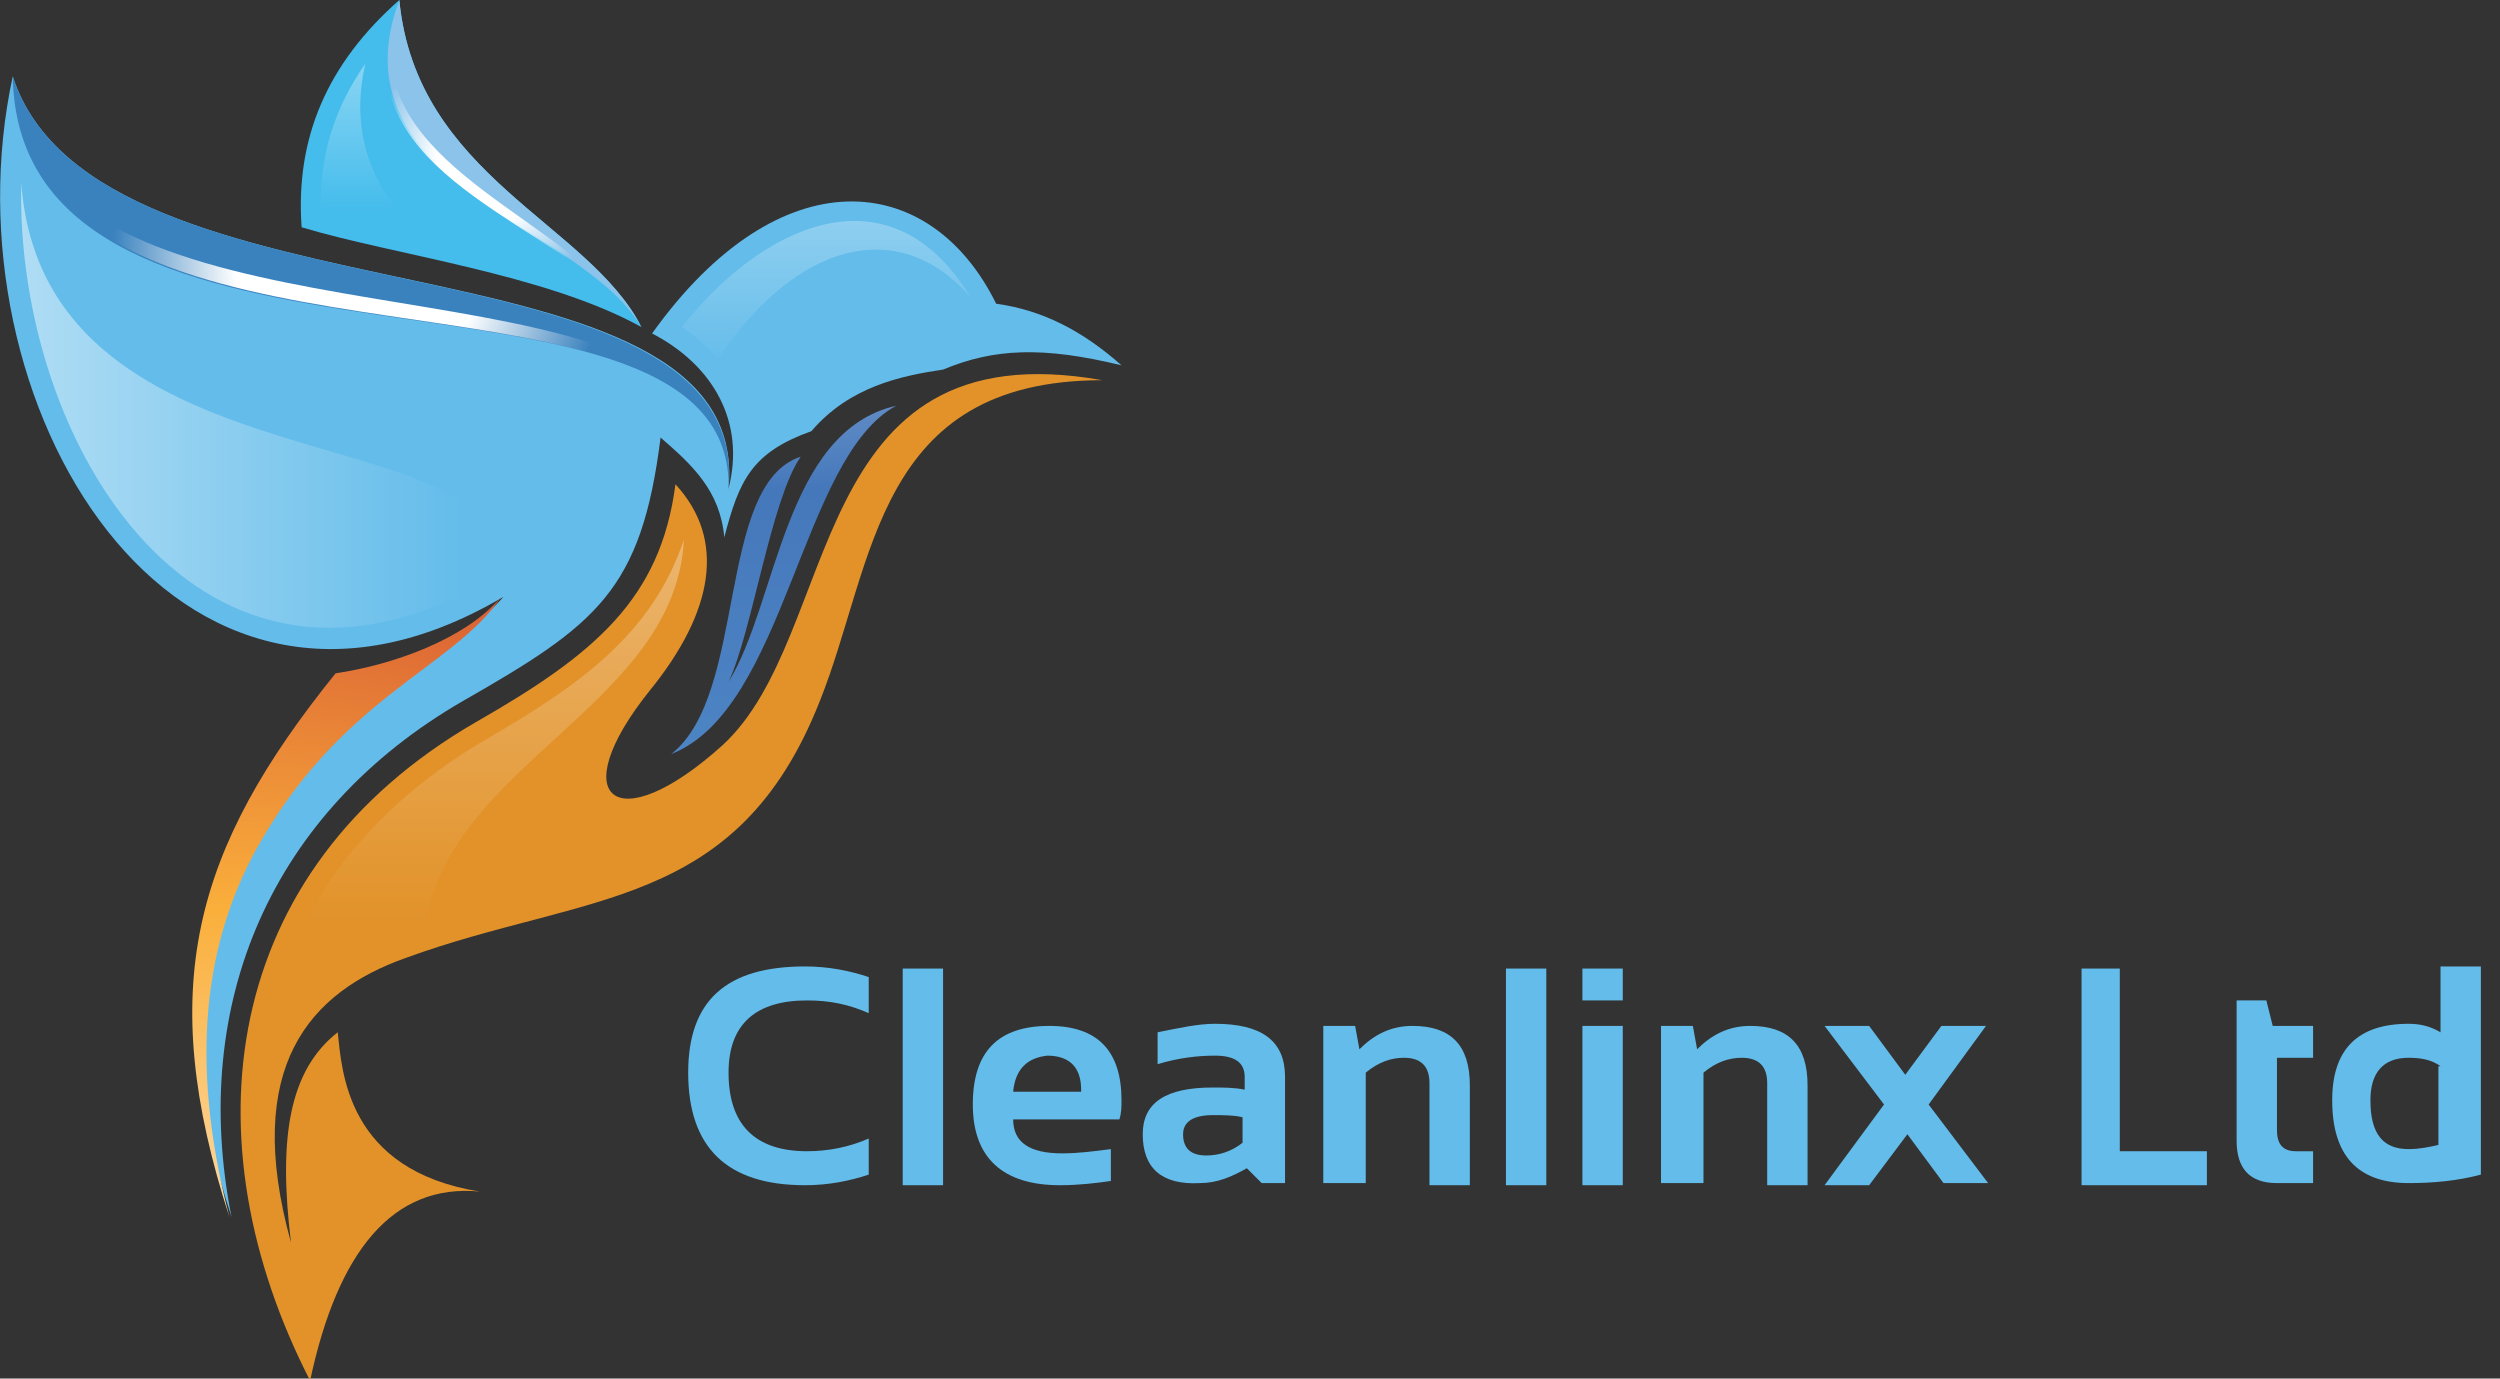 <?xml version="1.0" encoding="utf-8"?>
<!-- Generator: Adobe Illustrator 26.0.3, SVG Export Plug-In . SVG Version: 6.00 Build 0)  -->
<svg version="1.1" id="Layer_1" xmlns="http://www.w3.org/2000/svg" xmlns:xlink="http://www.w3.org/1999/xlink" x="0px" y="0px"
	 viewBox="0 0 117.7 64.9" style="enable-background:new 0 0 117.7 64.9;" xml:space="preserve">
<rect x="0" y="0" width="117.7" height="64.9" fill="#333333" stroke="none"/>
<style type="text/css">
	.st0{fill-rule:evenodd;clip-rule:evenodd;fill:url(#SVGID_1_);}
	.st1{fill-rule:evenodd;clip-rule:evenodd;fill:#E29229;}
	.st2{fill-rule:evenodd;clip-rule:evenodd;fill:url(#SVGID_00000080924791767565856710000010275445728684488625_);}
	.st3{fill-rule:evenodd;clip-rule:evenodd;fill:#44BCEC;}
	.st4{fill-rule:evenodd;clip-rule:evenodd;fill:#8BC3EA;}
	.st5{fill-rule:evenodd;clip-rule:evenodd;fill:url(#SVGID_00000058582529764048619380000012195039983962717882_);}
	.st6{fill-rule:evenodd;clip-rule:evenodd;fill:url(#SVGID_00000040563611576701770670000001839580416638561461_);}
	.st7{fill-rule:evenodd;clip-rule:evenodd;fill:#63BCEA;}
	.st8{fill-rule:evenodd;clip-rule:evenodd;fill:url(#SVGID_00000083071613329520702100000012356710130159933085_);}
	.st9{fill-rule:evenodd;clip-rule:evenodd;fill:#3A82BE;}
	.st10{fill-rule:evenodd;clip-rule:evenodd;fill:url(#SVGID_00000142159576580054684210000003615731591746423960_);}
	.st11{fill-rule:evenodd;clip-rule:evenodd;fill:url(#SVGID_00000158747882880753163720000001094544526572213901_);}
	.st12{fill-rule:evenodd;clip-rule:evenodd;fill:url(#SVGID_00000067219907700878403840000013883112078471803579_);}
	.st13{fill:#63BCEA;}
</style>
<g>
	<g>
		<radialGradient id="SVGID_1_" cx="37.048" cy="-1.075" r="48.107" gradientUnits="userSpaceOnUse">
			<stop  offset="0" style="stop-color:#FFFFFF"/>
			<stop  offset="0.5" style="stop-color:#4578BB"/>
			<stop  offset="1" style="stop-color:#548FCC"/>
		</radialGradient>
		<path class="st0" d="M34.3,32.1c1.1-2.3,2-8.6,3.4-10.6c-4,1.3-2.5,11.2-6.1,14c5.4-2.1,6.1-14,10.6-16.4
			C36.9,20.3,36.6,28.4,34.3,32.1z"/>
		<path class="st1" d="M34,35.1c-5,4.5-7.5,2.5-3.4-2.6c3-3.7,3.6-7.1,1.2-9.7c-0.7,5.4-3.8,8-9.4,11.2c-12.1,7-13.6,19.7-7.8,31
			c1.3-6.1,3.9-9.3,8-8.9c-6.3-1-6.5-5.7-6.7-7.5c-2.3,1.8-2.8,5-2.2,9.9c-2.3-8.3,0.9-11.8,5.4-13.4c8.5-3.1,15.6-2.2,19.5-12.1
			c2.6-6.5,2.6-15.1,13.3-15.1C37.8,15.4,39.7,29.9,34,35.1z"/>
		
			<linearGradient id="SVGID_00000114039037517537482620000011952406439410662322_" gradientUnits="userSpaceOnUse" x1="22.234" y1="-12.181" x2="22.234" y2="43.433">
			<stop  offset="0" style="stop-color:#FFFFFF"/>
			<stop  offset="1" style="stop-color:#FFFFFF;stop-opacity:0"/>
		</linearGradient>
		<path style="fill-rule:evenodd;clip-rule:evenodd;fill:url(#SVGID_00000114039037517537482620000011952406439410662322_);" d="
			M22.9,34.8c-6,3.5-10,8.8-10.5,15.8c0.4-3.1,3.9-6.1,7.6-7c1.2-7.7,11.8-10.4,12.2-18.2C30.7,29.9,27.2,32.3,22.9,34.8z"/>
	</g>
	<g>
		<path class="st3" d="M18.8,0c-3.4,3-4.9,6.5-4.6,10.7c4.3,1.3,11.5,2.2,16,4.7C27.7,10.5,19.6,8.3,18.8,0z"/>
		<path class="st4" d="M18.8,0c-3.2,8.6,8.5,10.5,11.4,15.4C27.7,10.5,19.6,8.3,18.8,0z"/>
		
			<radialGradient id="SVGID_00000091731184591989711710000008623206922650107550_" cx="23.552" cy="7.269" r="9.008" gradientUnits="userSpaceOnUse">
			<stop  offset="0" style="stop-color:#FFFFFF"/>
			<stop  offset="0.33" style="stop-color:#FFFFFF"/>
			<stop  offset="0.66" style="stop-color:#FFFFFF;stop-opacity:0"/>
			<stop  offset="1" style="stop-color:#FFFFFF;stop-opacity:0"/>
		</radialGradient>
		<path style="fill-rule:evenodd;clip-rule:evenodd;fill:url(#SVGID_00000091731184591989711710000008623206922650107550_);" d="
			M18.5,0.6c-2.2,7.2,6.4,9.5,10.4,13.3C25.5,9.8,17,7.4,18.5,0.6z"/>
		
			<linearGradient id="SVGID_00000132046031675215794260000001901074195075913606_" gradientUnits="userSpaceOnUse" x1="17.426" y1="-8.651" x2="17.426" y2="9.912">
			<stop  offset="0" style="stop-color:#FFFFFF"/>
			<stop  offset="1" style="stop-color:#FFFFFF;stop-opacity:0"/>
		</linearGradient>
		<path style="fill-rule:evenodd;clip-rule:evenodd;fill:url(#SVGID_00000132046031675215794260000001901074195075913606_);" d="
			M17.2,3C15.8,5,15,7.3,15.1,10c1.5,0.4,3.1,0.8,4.7,1.1C17.7,9.1,16.4,6.5,17.2,3z"/>
	</g>
	<g>
		<path class="st7" d="M30.7,15.7c2.9,1.5,4.4,4.2,3.6,7.3C35.5,10.4,4.6,15.9,0.6,3.6c-3.3,15.2,7.5,33.7,23.1,24.5
			c-1.7,2-5.1,3.3-7.8,3.6c-6.7,8.3-8.5,14.8-5,25.6c-2-10.1,1.9-19.1,10.9-24.3c6.3-3.6,8.4-5.2,9.3-12.4c1.5,1.3,2.8,2.5,3,4.7
			c0.7-2.7,1.3-4,4.1-5c1.8-2.1,4.2-2.6,6.2-2.9c2.4-1,4.7-1.1,8.4-0.2c-1.8-1.6-3.7-2.6-5.9-2.9C43.8,8,36.7,7.3,30.7,15.7z"/>
		
			<radialGradient id="SVGID_00000055702857153429698230000004015447762502966956_" cx="11.011" cy="70.416" r="55.163" gradientUnits="userSpaceOnUse">
			<stop  offset="0" style="stop-color:#FFFFFF"/>
			<stop  offset="0.5" style="stop-color:#FAAF3B"/>
			<stop  offset="1" style="stop-color:#C3272E"/>
		</radialGradient>
		<path style="fill-rule:evenodd;clip-rule:evenodd;fill:url(#SVGID_00000055702857153429698230000004015447762502966956_);" d="
			M15.8,31.7c-6.7,8.3-8.5,14.8-5,25.6c-2-7.7-1-13.1,1.2-17.2c4-7.3,9.3-8.6,11.6-12C21.9,30.1,18.5,31.3,15.8,31.7z"/>
		<path class="st9" d="M0.6,3.6c0.3,16.4,34.1,7,33.7,19.5C35.5,10.4,4.6,15.9,0.6,3.6z"/>
		
			<radialGradient id="SVGID_00000106856130229962253280000002401334532823547539_" cx="16.883" cy="12.306" r="17.59" gradientUnits="userSpaceOnUse">
			<stop  offset="0" style="stop-color:#FFFFFF"/>
			<stop  offset="0.33" style="stop-color:#FFFFFF"/>
			<stop  offset="0.66" style="stop-color:#FFFFFF;stop-opacity:0"/>
			<stop  offset="1" style="stop-color:#FFFFFF;stop-opacity:0"/>
		</radialGradient>
		<path style="fill-rule:evenodd;clip-rule:evenodd;fill:url(#SVGID_00000106856130229962253280000002401334532823547539_);" d="
			M0.8,5.2C3,17.5,27.2,12.8,33,19.4C28.3,12.2,3.4,16.4,0.8,5.2z"/>
		
			<linearGradient id="SVGID_00000038409368613350422700000012846248964861072543_" gradientUnits="userSpaceOnUse" x1="38.823" y1="-7.916" x2="38.823" y2="17.463">
			<stop  offset="0" style="stop-color:#FFFFFF"/>
			<stop  offset="1" style="stop-color:#FFFFFF;stop-opacity:0"/>
		</linearGradient>
		<path style="fill-rule:evenodd;clip-rule:evenodd;fill:url(#SVGID_00000038409368613350422700000012846248964861072543_);" d="
			M32.1,15.4c0.6,0.4,1.2,0.9,1.7,1.5c3.7-5.5,8.5-6.8,11.9-2.9C41.8,7.6,35.7,10.8,32.1,15.4z"/>
		
			<linearGradient id="SVGID_00000150783238332238291930000013316382013377754004_" gradientUnits="userSpaceOnUse" x1="-20.764" y1="19.055" x2="21.823" y2="19.055">
			<stop  offset="0" style="stop-color:#FFFFFF"/>
			<stop  offset="1" style="stop-color:#FFFFFF;stop-opacity:0"/>
		</linearGradient>
		<path style="fill-rule:evenodd;clip-rule:evenodd;fill:url(#SVGID_00000150783238332238291930000013316382013377754004_);" d="
			M1,8.6C0.7,20.9,9.5,35.3,23.2,27.2C25.2,19.2,2.1,23.7,1,8.6z"/>
	</g>
</g>
<g>
	<path class="st13" d="M40.9,55.3c-0.9,0.3-1.9,0.5-3,0.5c-3.7,0-5.5-1.8-5.5-5.3c0-3.4,1.8-5,5.5-5c1.1,0,2.1,0.2,3,0.5v1.7
		c-0.9-0.4-1.8-0.6-2.9-0.6c-2.4,0-3.7,1.1-3.7,3.4c0,2.4,1.2,3.7,3.7,3.7c1,0,2-0.2,2.9-0.6V55.3z"/>
	<path class="st13" d="M44.4,45.6v10.2h-1.9V45.6H44.4z"/>
	<path class="st13" d="M49.4,48.3c2.3,0,3.4,1.2,3.4,3.5c0,0.3,0,0.6-0.1,0.9h-5c0,1.1,0.8,1.6,2.3,1.6c0.8,0,1.5-0.1,2.3-0.2v1.5
		c-0.7,0.1-1.5,0.2-2.4,0.2c-2.7,0-4.1-1.3-4.1-3.8C45.8,49.5,47,48.3,49.4,48.3z M47.7,51.4h3.2v-0.1c0-1-0.5-1.6-1.6-1.6
		C48.4,49.8,47.8,50.3,47.7,51.4z"/>
	<path class="st13" d="M53.8,53.4c0-1.5,1.1-2.2,3.3-2.2c0.5,0,1,0,1.5,0.1v-0.6c0-0.7-0.5-1-1.4-1c-0.8,0-1.7,0.1-2.7,0.4v-1.5
		c1-0.2,1.9-0.4,2.7-0.4c2.2,0,3.3,0.8,3.3,2.5v5h-1.1l-0.7-0.7c-0.7,0.4-1.4,0.7-2.2,0.7C54.7,55.8,53.8,55,53.8,53.4z M57.1,52.5
		c-0.9,0-1.4,0.3-1.4,0.9c0,0.7,0.4,1,1.1,1c0.6,0,1.2-0.2,1.7-0.6v-1.2C58.1,52.5,57.6,52.5,57.1,52.5z"/>
	<path class="st13" d="M62.3,55.8v-7.5h1.5l0.2,1.1c0.7-0.7,1.5-1.1,2.5-1.1c1.8,0,2.7,0.9,2.7,2.8v4.7h-1.9V51
		c0-0.8-0.4-1.2-1.2-1.2c-0.6,0-1.2,0.2-1.8,0.7v5.2H62.3z"/>
	<path class="st13" d="M72.8,45.6v10.2h-1.9V45.6H72.8z"/>
	<path class="st13" d="M76.4,45.6v1.5h-1.9v-1.5H76.4z M76.4,48.3v7.5h-1.9v-7.5H76.4z"/>
	<path class="st13" d="M78.2,55.8v-7.5h1.5l0.2,1.1c0.7-0.7,1.5-1.1,2.5-1.1c1.8,0,2.7,0.9,2.7,2.8v4.7h-1.9V51
		c0-0.8-0.4-1.2-1.2-1.2c-0.6,0-1.2,0.2-1.8,0.7v5.2H78.2z"/>
	<path class="st13" d="M88.7,52l-2.8-3.7H88l1.7,2.3l1.7-2.3h2.1L90.8,52l2.8,3.7h-2.1l-1.7-2.3L88,55.8h-2.1L88.7,52z"/>
	<path class="st13" d="M99.8,45.6v8.6h4.1v1.6h-5.9V45.6H99.8z"/>
	<path class="st13" d="M105.3,47.1h1.4l0.3,1.2h1.9v1.5h-1.7v3.4c0,0.7,0.3,1,0.9,1h0.8v1.5h-1.7c-1.3,0-1.9-0.7-1.9-2V47.1z"/>
	<path class="st13" d="M116.8,55.3c-1.1,0.3-2.3,0.4-3.4,0.4c-2.4,0-3.6-1.3-3.6-3.9c0-2.4,1.2-3.6,3.6-3.6c0.5,0,1,0.1,1.5,0.4
		v-3.1h1.9V55.3z M114.9,50.2c-0.4-0.3-0.9-0.4-1.5-0.4c-1.2,0-1.8,0.7-1.8,2c0,1.6,0.6,2.3,1.8,2.3c0.5,0,1-0.1,1.4-0.2V50.2z"/>
</g>
</svg>
